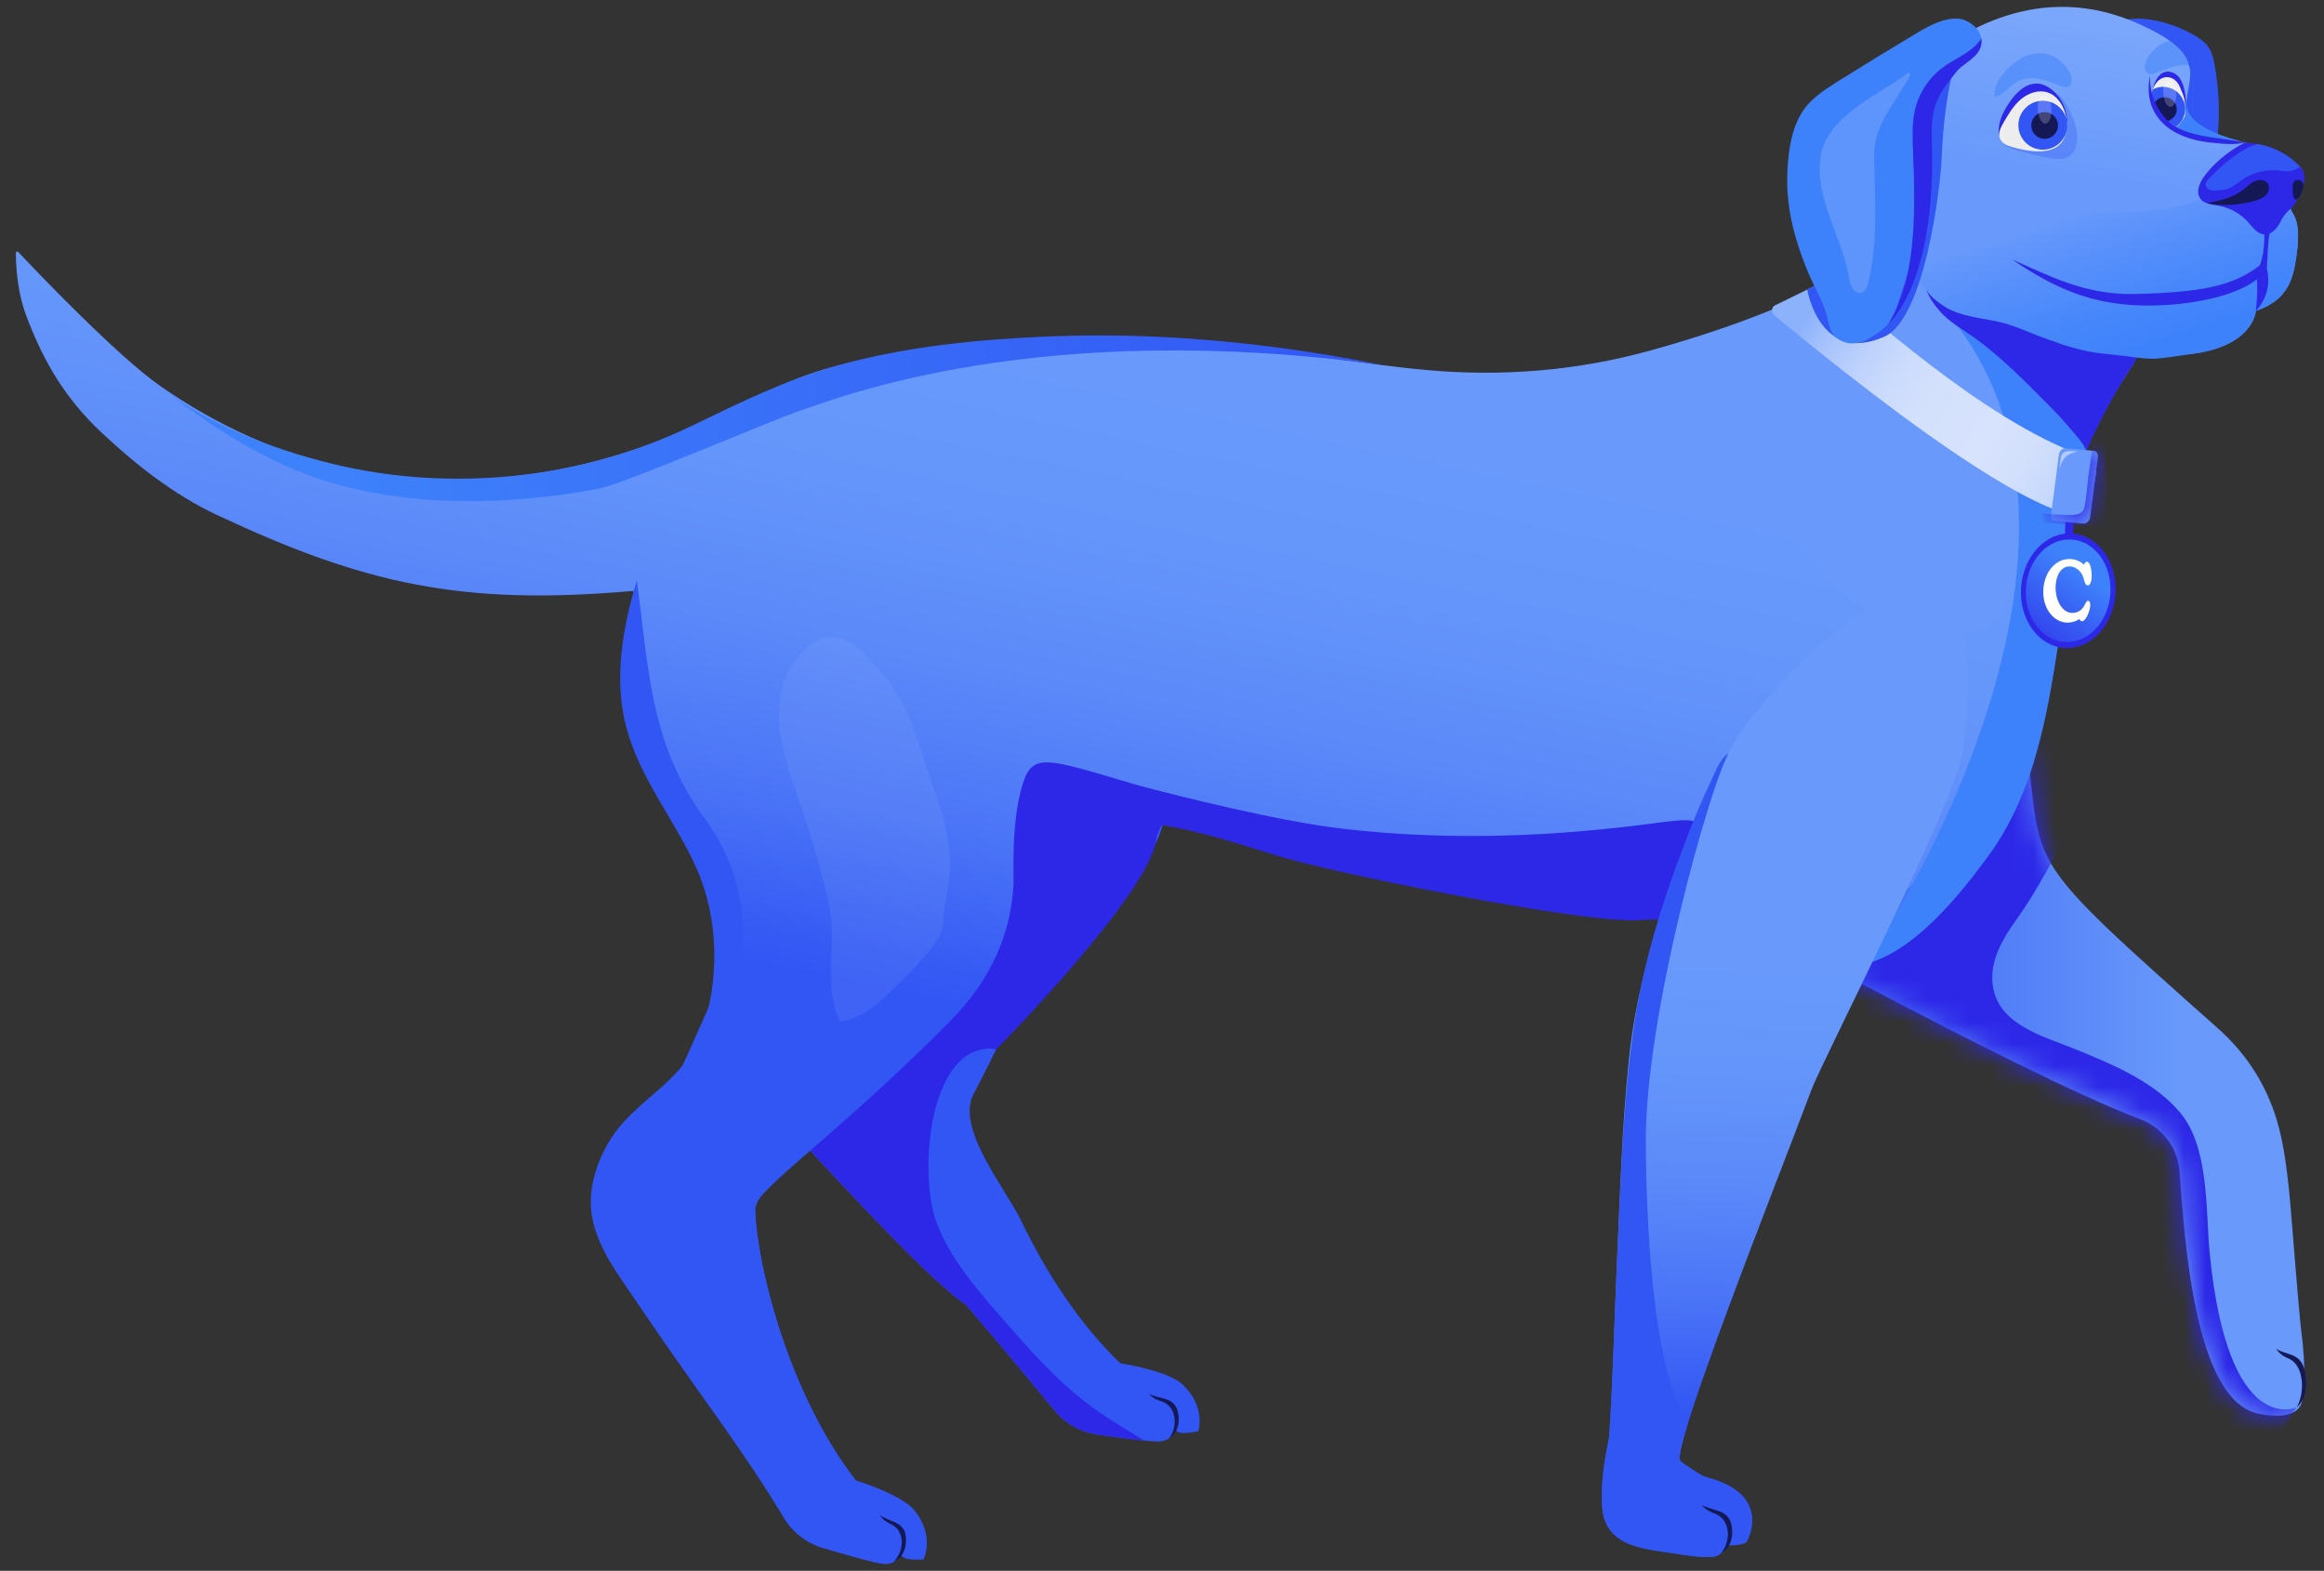 <svg width="108" height="73" viewBox="0 0 108 73" fill="none" xmlns="http://www.w3.org/2000/svg">
<rect x="0" y="0" width="108" height="73" fill="#333333" stroke="none"/>
<path d="M78.357 41.299C78.357 41.299 93.543 49.76 99.486 52.023C100.501 52.41 101.203 53.343 101.284 54.426C101.529 57.747 101.995 64.821 104.795 65.659C104.795 65.659 106.831 66.216 106.996 65.038C107.142 63.995 107.084 62.974 106.953 61.934C106.803 60.747 106.48 56.267 106.361 55.166C106.264 54.256 106.142 53.346 105.918 52.457C105.455 50.623 104.488 49.05 103.074 47.794C93.884 39.623 94.947 40.528 94.189 34.8C93.651 30.722 78.357 41.3 78.357 41.3V41.299Z" fill="url(#paint0_linear_418_3546)"/>
<mask id="mask0_418_3546" style="mask-type:luminance" maskUnits="userSpaceOnUse" x="78" y="33" width="30" height="33">
<path d="M78.357 41.299C78.357 41.299 93.543 49.76 99.486 52.023C100.501 52.41 101.203 53.343 101.284 54.426C101.529 57.747 101.995 64.821 104.795 65.659C104.795 65.659 106.831 66.216 106.996 65.038C107.142 63.995 107.084 62.974 106.953 61.934C106.803 60.747 106.48 56.267 106.361 55.166C106.264 54.256 106.142 53.346 105.918 52.457C105.455 50.623 104.488 49.05 103.074 47.794C93.884 39.623 94.947 40.528 94.189 34.8C93.651 30.722 78.357 41.3 78.357 41.3V41.299Z" fill="white"/>
</mask>
<g mask="url(#mask0_418_3546)">
<path d="M106.732 65.398C106.732 65.398 103.535 66.907 102.687 58.227C102.494 56.254 102.679 53.307 101.296 51.684C100.068 50.242 98.182 49.474 96.474 48.771C94.923 48.133 92.687 47.608 92.586 45.562C92.537 44.569 93.059 43.64 93.639 42.833C94.832 41.171 95.701 39.396 96.61 37.563C97.886 34.989 96.2 36.061 96.12 35.568C95.172 29.744 88.07 42.637 88.419 43.221L84.811 45.927L95.037 55.521L99.079 64.039L104.491 68.805L106.732 65.398Z" fill="#2D28E8"/>
</g>
<path d="M106.734 65.398C107.125 64.71 107.069 63.48 106.404 63.158C106.184 63.068 105.932 62.935 105.777 62.677C106.212 62.984 106.838 62.85 107.072 63.572C107.243 64.207 107.196 65.031 106.734 65.398Z" fill="#141855"/>
<path d="M46.763 48.01C46.605 48.11 46.293 48.77 46.293 48.77C46.293 48.77 45.522 50.33 45.253 50.822C44.383 52.412 46.737 55.245 47.439 56.7C48.611 59.132 50.112 61.47 52.059 63.354C52.059 63.354 54.329 63.693 54.998 64.38C56.059 65.424 55.685 66.519 55.685 66.519C55.685 66.519 55.189 66.598 55.016 66.598C54.685 66.598 54.59 66.424 54.59 66.424C54.502 66.824 54.164 66.99 53.807 66.99C53.677 66.99 53.451 66.972 53.173 66.946C52.564 66.885 51.711 66.773 51.015 66.668C50.215 66.555 49.476 66.146 48.972 65.503C48.076 64.416 46.519 62.538 44.893 60.641C42.327 58.893 35.057 50.432 34.475 50.205C37.153 49.066 39.597 47.396 41.641 45.326C40.789 45.439 39.945 45.57 39.093 45.699C41.033 44.029 42.147 41.438 42.016 38.872C41.624 39.594 40.989 40.177 40.25 40.524C39.78 37.219 38.651 34.01 36.937 31.149C36.771 32.245 36.616 33.349 36.433 34.462C35.52 31.358 35.285 28.053 35.711 24.835C35.763 24.331 35.85 23.827 35.946 23.331C36.224 21.869 36.642 20.452 37.198 19.077C37.441 19.878 37.738 20.651 38.085 21.416C42.086 17.503 47.6 20.564 50.739 23.947C51.2 24.434 51.6 24.93 51.948 25.416C53.757 27.974 55.871 31.035 56.428 34.366C56.827 35.835 54.287 36.543 54.088 38.056C53.748 40.596 47.637 47.469 46.766 48.008L46.763 48.01Z" fill="#3256F4"/>
<path d="M53.727 39.037C53.388 41.577 46.327 48.744 46.293 48.77C45.875 48.657 45.215 48.796 44.771 49.169C42.97 50.674 42.865 55.022 43.501 56.745C44.11 58.432 45.31 59.815 46.484 61.163C47.824 62.702 49.18 64.259 50.833 65.45C51.572 65.989 52.389 66.459 53.173 66.945C52.564 66.884 51.711 66.772 51.015 66.667C50.215 66.554 49.476 66.145 48.972 65.502C48.076 64.415 46.519 62.536 44.893 60.64C42.327 58.892 35.057 50.431 34.475 50.204C37.153 49.065 39.597 47.395 41.641 45.325C40.789 45.438 39.945 45.569 39.093 45.698C41.033 44.028 42.147 41.437 42.016 38.871C41.624 39.593 40.989 40.176 40.25 40.523C39.78 37.218 38.651 34.009 36.937 31.148C36.771 32.244 36.616 33.348 36.433 34.461C35.52 31.357 35.285 28.052 35.711 24.834C36.728 24.295 37.79 23.843 38.886 23.503C42.73 22.312 46.999 22.451 50.739 23.947C51.2 24.434 51.6 24.93 51.948 25.416C53.757 27.973 55.871 31.035 56.428 34.366C56.827 35.835 53.93 37.521 53.73 39.035L53.727 39.037Z" fill="#2D28E8"/>
<path d="M54.343 66.822C54.737 66.309 54.686 65.386 54.023 65.141C53.803 65.073 53.552 64.972 53.398 64.778C53.831 65.011 54.458 64.914 54.689 65.456C54.857 65.933 54.806 66.549 54.343 66.822Z" fill="#141855"/>
<path d="M89.501 10.167C87.02 12.535 82.463 14.703 76.65 16.302C73.299 17.226 69.813 17.511 66.353 17.201C63.01 16.903 59.712 16.241 56.374 15.91C52.935 15.569 49.418 15.631 45.978 15.914C43.367 16.129 40.779 16.446 38.256 17.182C36.174 17.803 34.379 18.852 32.414 19.747C30.696 20.531 28.899 21.15 27.061 21.587C21.923 22.808 16.507 22.471 11.656 20.321C10.18 19.666 8.772 18.861 7.447 17.939C5.436 16.541 1.553 12.466 0.847 11.709C0.808 11.667 0.736 11.695 0.736 11.753C0.749 12.763 0.876 13.767 1.233 14.71C2.046 16.852 3.055 18.549 4.749 20.131C6.339 21.616 8.082 22.989 10.044 23.913C16.909 27.142 21.462 28.166 29.442 27.46C29.405 28.333 29.489 29.27 29.769 30.216C29.848 30.878 29.982 31.632 30.203 32.442C31.532 37.302 34.197 44.105 34.196 44.116C32.796 46.833 31.003 51.669 30.009 52.498C27.941 54.245 26.672 55.827 29.658 59.938C30.621 61.266 31.876 63.196 33.069 65.102C34.413 67.21 35.68 69.29 36.412 70.503C36.822 71.206 37.491 71.715 38.266 71.943C39.263 72.236 40.579 72.608 40.983 72.666C41.338 72.717 41.701 72.605 41.84 72.213C41.84 72.213 41.912 72.405 42.235 72.452C42.413 72.478 42.909 72.467 42.909 72.467C42.909 72.467 43.437 71.438 42.536 70.251C41.972 69.477 39.775 68.812 39.775 68.812C36.604 64.724 35.2 58.812 35.096 56.338C35.079 55.989 35.258 55.668 35.603 55.339C36.96 53.935 39.83 51.798 44.154 47.458C46.174 45.413 46.994 43.232 47.101 41.05C47.119 40.691 46.97 38.182 47.535 36.408C48.099 34.633 48.953 35.456 56.152 37.43C57 37.756 76.861 42.716 77.266 42.186C77.382 42.184 77.504 42.18 77.635 42.172C78.141 42.172 78.266 44.067 78.968 44.019C82.969 43.693 89.55 42.435 91.885 37.977C93.484 34.972 92.555 31.56 95.477 25.861C96.457 23.934 95.909 22.868 96.611 21.986L89.5 10.169L89.501 10.167Z" fill="url(#paint1_linear_418_3546)"/>
<path d="M101.961 1.632C102.226 1.783 102.485 1.964 102.652 2.221C102.802 2.454 102.866 2.733 102.916 3.007C103.134 4.189 103.172 5.404 103.027 6.597C102.936 7.349 102.757 8.126 102.269 8.705C101.819 9.239 101.121 9.556 100.423 9.542C100.267 9.539 100.104 9.518 99.976 9.428C99.831 9.327 99.753 9.156 99.685 8.992C98.828 6.954 98.227 4.776 97.976 2.577C97.868 1.635 97.812 1.104 98.831 0.914C99.837 0.726 101.101 1.139 101.961 1.631V1.632Z" fill="#3256F4"/>
<path d="M77.644 41.772C77.743 42.066 77.285 42.36 77.253 42.67C77.073 42.621 77.154 42.735 76.976 42.735C76.665 42.735 76.355 42.751 76.045 42.768C73.406 42.874 62.081 40.62 59.215 39.726C56.317 38.822 53.438 37.853 50.353 38.257C49.366 38.386 49.237 38.414 48.584 38.557C50.199 37.304 51.428 36.144 53.106 36.561C54.785 36.979 59.295 38.161 62.535 38.529C67.412 39.084 72.306 38.882 77.16 38.22C77.356 38.194 78.501 38.038 78.691 38.167C79.083 38.396 78.152 41.773 77.645 41.773L77.644 41.772Z" fill="#2D28E8"/>
<path d="M42.909 72.465C42.909 72.465 42.413 72.476 42.235 72.45C41.911 72.403 41.84 72.211 41.84 72.211C41.701 72.603 41.338 72.716 40.983 72.664C40.579 72.606 39.263 72.233 38.266 71.941C37.491 71.713 36.822 71.204 36.412 70.501C34.679 67.633 32.622 64.93 30.726 62.17C30.105 61.267 29.485 60.364 28.872 59.457C28.142 58.379 27.433 57.144 27.454 55.801C27.473 54.516 28.121 53.065 28.996 52.127C30.301 50.728 31.931 49.902 32.612 47.943C33.445 45.541 33.405 42.696 32.373 40.364C31.381 38.126 29.732 36.193 29.103 33.793C28.517 31.562 28.928 29.187 29.593 26.977C30.146 30.941 30.169 34.519 32.736 38.017C34.878 40.938 34.751 43.779 34.099 47.252C33.818 48.749 33.687 50.311 33.928 51.823C34.17 53.343 35.033 54.795 35.098 56.335C35.203 58.809 36.607 64.721 39.777 68.809C39.777 68.809 41.975 69.474 42.539 70.249C43.44 71.434 42.912 72.464 42.912 72.464L42.909 72.465Z" fill="#3256F4"/>
<path d="M41.537 72.572C42 72.121 42.082 71.201 41.461 70.864C41.253 70.766 41.019 70.629 40.895 70.414C41.29 70.706 41.923 70.7 42.075 71.27C42.172 71.766 42.034 72.369 41.537 72.572Z" fill="#141855"/>
<path d="M37.198 19.078C36.039 19.454 29.022 22.479 27.829 22.707C23.045 23.621 17.376 23.622 12.983 21.515C10.99 20.569 9.146 19.36 7.447 17.939C9.587 19.729 12.659 20.859 15.329 21.525C18.127 22.223 21.041 22.406 23.908 22.11C26.804 21.811 29.563 21.04 32.181 19.774C34.411 18.697 36.534 17.645 38.933 16.981C42.105 16.103 45.398 15.775 48.675 15.638C52.114 15.494 55.563 15.669 58.978 16.099C60.764 16.324 62.54 16.618 64.305 16.971C48.253 14.777 38.976 18.49 37.197 19.077L37.198 19.078Z" fill="url(#paint2_linear_418_3546)"/>
<path opacity="0.15" d="M42.942 35.339C43.474 36.931 44.114 38.37 44.152 40.087C44.169 40.821 43.79 42.478 43.833 42.862C43.917 43.617 42.255 45.223 41.763 45.715C41.074 46.405 40.069 47.377 39.054 47.456C38.217 45.913 38.892 43.854 38.55 42.184C38.171 40.332 37.594 38.527 36.976 36.742C36.538 35.478 36.117 34.166 36.21 32.832C36.304 31.497 37.031 30.121 38.282 29.647C39.354 29.242 40.602 30.797 41.158 31.487C42.016 32.555 42.425 33.711 42.832 34.995C42.868 35.109 42.905 35.224 42.943 35.337L42.942 35.339Z" fill="#8CB2FC"/>
<path d="M80.715 20.808C80.715 20.808 84.636 29.137 89.693 29.401C89.856 29.401 90.019 29.421 90.18 29.421H90.709C91.054 29.421 91.358 29.401 91.644 29.36C91.908 29.339 92.152 29.298 92.355 29.238C93.431 29.015 98.022 16.563 98.388 16.014C98.713 15.466 101.496 16.501 101.861 16.441C104.746 16.076 104.827 14.451 104.827 14.451C105.822 14.105 106.412 13.557 106.635 12.399C107.062 10.144 106.492 10.002 106.452 9.697C106.452 9.636 106.472 9.555 106.513 9.473C106.635 9.25 106.777 9.006 106.879 8.782C107.062 8.397 107.163 8.051 106.879 7.746C106.371 7.198 105.274 6.872 104.34 6.629C104.239 6.609 104.096 6.568 103.954 6.528C103.081 6.284 101.598 5.776 101.598 4.821C101.618 4.476 101.7 4.172 101.741 3.887C101.782 3.603 101.822 3.319 101.721 3.034C101.639 2.668 101.395 2.303 100.827 1.896C100.583 1.713 100.259 1.53 99.852 1.327C97.476 0.129 94.327 -0.379 90.629 1.977C90.04 2.363 89.431 2.81 88.802 3.358C85.856 5.938 85.484 9.772 84.428 12.88C84.346 13.124 84.594 13.315 84.512 13.518C84.471 13.619 84.417 13.816 84.397 13.897C84.214 14.364 83.398 14.877 83.154 15.282C82.809 15.912 82.403 16.42 81.895 16.826L80.859 20.32L80.717 20.807L80.715 20.808Z" fill="url(#paint3_linear_418_3546)"/>
<path d="M86.549 44.826C88.902 44.34 91.139 41.518 92.454 39.703C94.705 36.597 95.236 32.655 95.796 28.962C96.407 24.941 95.337 22.707 98.928 17.242C99.226 16.788 99.691 16.075 99.289 15.563C99.123 15.35 98.874 15.217 98.623 15.117C97.426 14.645 96.075 14.821 94.823 14.53C94.416 14.435 94.023 14.292 93.621 14.178C92.886 13.971 92.125 13.866 91.362 13.815C91.084 13.796 89.516 13.491 89.516 13.491C100.519 24.222 87.048 44.475 86.549 44.825V44.826Z" fill="#3E82FB"/>
<path d="M91.197 35.014C90.855 37.283 84.713 49.235 84.175 50.659C83.779 51.719 83.201 53.218 82.556 54.895C81.072 58.75 79.253 63.546 78.455 66.092C78.15 67.09 77.996 67.74 78.073 67.869L78.112 67.924C78.261 68.031 78.409 68.139 78.543 68.219C78.725 68.347 78.941 68.495 79.134 68.588C79.209 68.629 79.295 68.644 79.355 68.666C82.439 69.498 81.163 71.667 81.163 71.667C81.163 71.667 80.888 71.847 80.254 71.806C80.254 71.806 80.031 72.329 79.585 72.347C79.015 72.381 78.403 72.291 77.834 72.194C77.828 72.194 77.819 72.194 77.808 72.192C77.11 72.086 76.348 72.01 75.705 71.751C75.299 71.58 74.944 71.334 74.736 70.969C74.665 70.868 74.62 70.768 74.586 70.652C74.527 70.516 74.494 70.375 74.48 70.225C74.45 70.057 74.446 69.873 74.443 69.69C74.413 68.71 74.594 67.73 74.783 66.75C74.955 64.138 75.013 61.516 75.132 58.9C75.279 55.691 75.368 52.459 75.695 49.26C75.997 46.303 76.826 43.415 77.859 40.637C78.351 39.316 78.916 38.038 79.501 36.76C79.999 35.673 80.492 34.488 81.235 33.541C85.362 28.278 93.087 22.483 91.196 35.014H91.197Z" fill="url(#paint4_linear_418_3546)"/>
<path d="M81.163 71.666C81.163 71.666 80.888 71.846 80.254 71.805C80.254 71.805 80.031 72.328 79.585 72.346C79.015 72.38 78.403 72.29 77.834 72.193C77.828 72.193 77.819 72.193 77.808 72.191C77.11 72.085 76.348 72.009 75.705 71.749C75.299 71.579 74.944 71.333 74.736 70.968C74.665 70.867 74.62 70.767 74.586 70.651C74.527 70.515 74.494 70.374 74.48 70.224C74.45 70.056 74.446 69.873 74.443 69.689C74.413 68.71 74.594 67.729 74.783 66.749C74.975 63.824 75.039 60.887 75.177 57.958C75.343 54.393 75.44 50.814 75.996 47.286C76.425 44.567 77.242 41.957 78.217 39.382C78.604 38.359 79.012 37.34 79.485 36.354C79.685 35.938 79.909 35.286 80.311 35.016L80.32 35.013C79.378 36.808 76.486 47.176 76.486 52.956C76.486 56.108 76.735 63.789 78.455 66.091C78.15 67.088 77.996 67.739 78.073 67.868L78.112 67.923C78.261 68.031 78.409 68.138 78.543 68.218C78.725 68.346 78.941 68.493 79.134 68.587C79.209 68.628 79.295 68.643 79.355 68.665C82.439 69.497 81.163 71.666 81.163 71.666Z" fill="#3256F4"/>
<path d="M79.991 72.166C80.438 71.64 80.431 70.654 79.736 70.359C79.505 70.274 79.243 70.154 79.088 69.938C79.538 70.208 80.211 70.138 80.429 70.727C80.583 71.245 80.498 71.899 79.99 72.166H79.991Z" fill="#141855"/>
<path d="M89.081 12.771C89.188 13.026 89.336 13.281 89.517 13.493C89.73 13.78 90.005 14.013 90.303 14.205C90.41 14.28 90.537 14.354 90.654 14.407C91.429 14.769 92.322 14.8 93.151 15.024C93.703 15.183 94.234 15.416 94.776 15.629C94.892 15.671 95.01 15.715 95.126 15.757C95.945 16.065 96.783 16.33 97.644 16.426C97.676 16.426 97.707 16.437 97.729 16.437C98.42 16.5 98.876 16.564 99.217 16.606C99.525 16.649 99.758 16.67 100.003 16.67H100.098C100.407 16.67 101.49 16.5 101.872 16.447C104.74 16.075 104.836 14.449 104.836 14.449C105.824 14.099 106.407 13.557 106.631 12.399C107.067 10.148 106.504 10.009 106.462 9.701C106.451 9.638 106.473 9.562 106.515 9.467C106.631 9.244 106.78 9.01 106.886 8.787C106.313 8.383 105.591 8.224 104.879 8.149C104.539 8.107 104.167 8.086 103.816 8.16C103.147 8.32 102.881 8.957 102.266 9.233C100.821 9.902 99.195 9.838 97.634 9.892C96.211 9.945 94.787 9.987 93.364 10.04C93.098 10.051 92.843 10.061 92.577 10.072C91.96 10.094 91.334 10.115 90.718 10.232C89.985 10.381 89.2 10.752 88.966 11.464C88.827 11.889 88.912 12.367 89.082 12.771H89.081Z" fill="url(#paint5_linear_418_3546)"/>
<path d="M104.859 12.66C105.224 12.023 105.229 11.372 105.232 10.638C105.232 10.568 105.433 10.549 105.47 10.609C105.507 10.669 105.493 10.746 105.479 10.815C105.378 11.3 105.384 11.982 105.34 12.476C105.322 12.688 105.226 12.722 105.102 12.896C105.088 12.916 105.07 12.937 105.046 12.942C105.023 12.947 104.999 12.938 104.978 12.927C104.863 12.871 104.93 12.766 104.859 12.66Z" fill="#2D28E8"/>
<path opacity="0.3" d="M96.482 5.953C96.588 6.422 96.553 7.006 96.147 7.264C95.865 7.442 95.503 7.4 95.175 7.339C94.683 7.248 94.195 7.129 93.716 6.984C93.455 6.904 93.179 6.804 93.017 6.583C92.776 6.251 92.888 5.778 93.098 5.428C93.502 4.758 94.249 4.321 95.024 4.258C95.505 4.219 95.658 4.316 95.929 4.705C96.19 5.08 96.379 5.507 96.481 5.953H96.482Z" fill="#3256F4"/>
<path d="M100.81 5.855C100.98 6.068 101.256 6.174 101.511 6.248C101.989 6.397 102.479 6.513 102.978 6.609C103.296 6.673 103.658 6.705 103.944 6.535L103.955 6.524C103.084 6.29 101.597 5.781 101.607 4.814C101.618 4.484 101.097 4.357 100.895 4.697C100.683 5.048 100.576 5.516 100.809 5.855H100.81Z" fill="#3E82FB"/>
<path d="M102.243 9.216C102.422 9.485 102.803 9.507 103.117 9.563C103.645 9.664 104.127 9.933 104.474 10.326C104.698 10.573 104.923 10.897 105.259 10.897C105.506 10.897 105.706 10.717 105.853 10.515C105.988 10.314 106.077 10.079 106.246 9.899C106.302 9.82 106.38 9.764 106.459 9.708V9.697C106.515 9.641 106.615 9.54 106.661 9.439C106.963 8.867 107.333 8.206 106.884 7.746C106.448 7.286 105.82 6.849 104.889 6.692C104.721 6.658 104.53 6.636 104.329 6.625C103.544 7.017 102.826 7.634 102.411 8.228C102.209 8.519 102.042 8.923 102.244 9.214L102.243 9.216Z" fill="#2D28E8"/>
<path d="M93.515 12.063C95.168 12.784 96.882 13.715 99.189 13.664C102.847 13.582 104.005 13.151 105.238 12.163C105.465 12.717 105.582 13.633 104.833 14.454C104.833 14.454 104.94 13.561 104.878 12.98C103.645 13.971 100.811 14.319 98.921 14.165C96.989 14.008 95.438 13.375 93.514 12.063H93.515Z" fill="#2D28E8"/>
<path d="M104.308 8.767C104.47 8.635 104.622 8.483 104.817 8.405C105.011 8.328 105.267 8.352 105.385 8.525C105.497 8.689 105.438 8.926 105.299 9.069C105.162 9.213 104.966 9.282 104.774 9.335C104.075 9.53 103.275 9.6 102.564 9.438C103.204 9.319 103.787 9.192 104.308 8.768V8.767Z" fill="#141855"/>
<path d="M107.039 8.63C107.057 8.305 106.546 8.24 106.541 8.649C106.548 8.838 106.515 9.349 106.738 9.251C106.897 9.182 107.03 8.802 107.04 8.63H107.039Z" fill="#141855"/>
<path d="M96.07 5.64C96.07 5.64 96.065 4.727 95.332 4.152C94.599 3.577 93.85 3.957 93.233 4.99C92.614 6.022 93.009 6.552 93.009 6.552L94.481 6.295L96.07 5.641V5.64Z" fill="#2D28E8"/>
<path d="M95.164 4.297C94.738 4.156 94.258 4.324 93.915 4.614C93.573 4.903 93.339 5.298 93.113 5.686C92.975 5.921 92.835 6.202 92.942 6.452C93.038 6.671 93.288 6.773 93.519 6.836C94.214 7.027 95.418 7.277 95.874 6.519C96.287 5.831 95.953 4.558 95.165 4.297H95.164Z" fill="#EDEDED"/>
<path d="M100.008 4.337C100.008 4.337 100.15 3.166 100.888 3.348C101.778 3.568 101.549 5.346 101.549 5.346L100.008 4.337Z" fill="#2D28E8"/>
<path d="M93.799 5.756C93.763 6.383 94.244 6.919 94.87 6.954C95.497 6.989 96.033 6.509 96.068 5.883C96.104 5.256 95.624 4.72 94.997 4.684C94.37 4.649 93.834 5.129 93.799 5.756Z" fill="#3256F4"/>
<path d="M99.96 4.777C99.994 4.833 100.027 4.877 100.06 4.934C100.195 5.135 100.386 5.359 100.632 5.572C100.654 5.594 100.688 5.617 100.71 5.629C100.834 5.741 100.979 5.819 101.136 5.887C101.203 5.92 101.553 5.453 101.553 5.318C101.575 5.083 101.565 4.911 101.52 4.665C101.487 4.441 101.371 4.216 101.315 4.071C101.225 3.836 101.035 3.622 100.776 3.589C100.553 3.555 100.328 3.678 100.194 3.869C100.127 3.958 100.082 4.06 100.037 4.16V4.171C100.004 4.272 99.981 4.384 99.97 4.497C99.97 4.586 99.959 4.688 99.959 4.777H99.96Z" fill="#EDEDED"/>
<path d="M95.017 6.451C95.36 6.451 95.638 6.173 95.638 5.83C95.638 5.488 95.36 5.21 95.017 5.21C94.674 5.21 94.397 5.488 94.397 5.83C94.397 6.173 94.674 6.451 95.017 6.451Z" fill="#141855"/>
<path d="M99.96 4.777C99.994 4.833 100.027 4.877 100.06 4.934C100.195 5.136 100.386 5.359 100.632 5.572C100.654 5.594 100.688 5.618 100.71 5.629C100.834 5.741 100.979 5.819 101.136 5.887C101.293 5.763 101.427 5.607 101.484 5.405C101.529 5.315 101.54 5.225 101.551 5.124C101.562 4.957 101.529 4.788 101.45 4.642C101.305 4.306 100.979 4.06 100.576 4.037C100.385 4.026 100.194 4.071 100.037 4.16V4.171C100.004 4.272 99.981 4.384 99.97 4.497C99.97 4.586 99.959 4.688 99.959 4.777H99.96Z" fill="#3256F4"/>
<path d="M100.06 4.934C100.194 5.135 100.385 5.359 100.631 5.572C100.653 5.594 100.687 5.617 100.709 5.629C100.956 5.572 101.157 5.348 101.157 5.079C101.157 4.765 100.899 4.519 100.597 4.519C100.339 4.519 100.115 4.687 100.059 4.934H100.06Z" fill="#141855"/>
<path d="M99.918 3.485C99.523 5.439 100.952 6.451 102.729 6.624C103.268 6.676 103.8 6.751 104.325 6.624C103.281 6.41 102.145 6.4 101.264 5.975C100.415 5.577 99.85 4.478 99.918 3.484V3.485Z" fill="#2D28E8"/>
<path opacity="0.2" d="M95.054 5.747C95.229 5.737 95.353 5.428 95.331 5.055C95.309 4.683 95.15 4.39 94.976 4.4C94.801 4.41 94.678 4.72 94.7 5.092C94.721 5.464 94.881 5.757 95.054 5.747Z" fill="white"/>
<path opacity="0.2" d="M100.871 4.966C101.038 4.956 101.156 4.661 101.135 4.305C101.114 3.95 100.963 3.669 100.796 3.679C100.629 3.689 100.511 3.985 100.532 4.34C100.553 4.696 100.704 4.976 100.871 4.966Z" fill="white"/>
<path d="M102.5 8.599C102.511 8.712 102.6 8.79 102.702 8.823C102.802 8.858 102.915 8.858 103.016 8.845C103.184 8.834 103.353 8.823 103.509 8.778C103.778 8.689 104.002 8.476 104.249 8.318C104.698 8.016 105.259 7.881 105.808 7.914C106.032 7.937 106.268 7.993 106.492 7.937C106.616 7.914 106.761 7.836 106.885 7.746C106.448 7.286 105.82 6.849 104.889 6.692C104.733 6.748 104.575 6.805 104.429 6.883C103.756 7.231 103.185 7.758 102.658 8.295C102.579 8.385 102.49 8.486 102.501 8.597L102.5 8.599Z" fill="#3256F4"/>
<path d="M89.517 13.493C89.665 13.823 89.856 14.131 90.09 14.396C90.587 14.993 91.252 15.322 91.867 15.776C93.021 16.628 94.058 17.671 95.066 18.689C95.51 19.136 95.948 19.592 96.346 20.081C96.453 20.214 97.018 20.816 96.928 21.02C97.746 19.119 98.736 17.502 98.927 17.242C99.104 17.001 99.208 16.828 99.293 16.616C98.953 16.573 98.417 16.499 97.726 16.435C97.705 16.435 97.673 16.424 97.641 16.424C96.78 16.328 95.941 16.062 95.123 15.755C95.006 15.713 94.889 15.669 94.772 15.627C94.231 15.414 93.7 15.181 93.147 15.022C92.319 14.799 91.427 14.767 90.65 14.405C90.534 14.352 90.406 14.278 90.3 14.203C90.003 14.012 89.727 13.778 89.514 13.491L89.517 13.493Z" fill="#2D28E8"/>
<path opacity="0.5" d="M95.497 2.653C95.112 2.431 94.625 2.427 94.208 2.578C93.79 2.73 93.436 3.023 93.148 3.361C92.875 3.679 92.644 4.077 92.687 4.493C93.127 4.422 93.399 3.973 93.794 3.766C94.111 3.601 94.492 3.602 94.841 3.68C95.189 3.758 95.517 3.908 95.852 4.031C96.251 4.179 96.348 3.74 96.216 3.442C96.083 3.143 95.777 2.813 95.497 2.653Z" fill="#3E82FB"/>
<path opacity="0.5" d="M100.092 3.42C100.437 3.299 100.763 3.156 101.107 3.075C101.31 3.033 101.514 3.013 101.717 3.033C101.635 2.668 101.391 2.302 100.823 1.896C100.701 1.916 100.579 1.977 100.457 2.038C100.173 2.201 99.868 2.525 99.726 2.831C99.605 3.135 99.706 3.562 100.092 3.42Z" fill="#3E82FB"/>
<path d="M97.403 21.994L97.144 23.518C97.097 23.793 96.849 23.989 96.57 23.966C95.311 23.861 91.657 22.25 82.467 14.667C82.345 14.567 82.319 14.393 82.4 14.262C82.419 14.231 82.45 14.209 82.483 14.193L84.574 13.169C84.74 13.082 84.864 13.03 84.994 13.127C86.501 14.258 92.083 19.516 96.861 21.203C97.16 21.308 97.457 21.681 97.404 21.993L97.403 21.994Z" fill="url(#paint6_linear_418_3546)"/>
<path d="M98.308 27.606C98.411 26.137 97.513 24.878 96.301 24.793C95.09 24.708 94.025 25.831 93.922 27.299C93.82 28.769 94.718 30.028 95.929 30.113C97.141 30.198 98.206 29.075 98.308 27.606Z" fill="#2D28E8"/>
<path d="M98.074 27.59C98.166 26.276 97.362 25.149 96.278 25.074C95.194 24.998 94.241 26.002 94.149 27.316C94.057 28.63 94.861 29.757 95.945 29.832C97.029 29.908 97.982 28.904 98.074 27.59Z" fill="url(#paint7_linear_418_3546)"/>
<path d="M94.957 27.4C95.007 26.547 95.561 25.943 96.223 25.979C96.485 25.993 96.705 26.109 96.855 26.244C96.876 26.158 96.922 26.101 96.984 26.104C97.142 26.112 97.219 26.527 97.201 26.836C97.185 27.114 97.094 27.209 97.018 27.205C96.917 27.2 96.885 27.082 96.828 26.872C96.741 26.557 96.474 26.34 96.213 26.322C95.813 26.301 95.561 26.677 95.53 27.205C95.493 27.839 95.801 28.458 96.276 28.483C96.496 28.495 96.705 28.399 96.84 28.179C96.909 28.063 96.957 27.915 97.038 27.919C97.111 27.923 97.145 28.004 97.137 28.139C97.119 28.44 96.913 28.88 96.752 28.871C96.697 28.868 96.653 28.829 96.64 28.765C96.479 28.872 96.274 28.945 96.029 28.932C95.41 28.899 94.907 28.239 94.957 27.401V27.4Z" fill="white"/>
<path d="M95.963 24.798H96.344L96.366 24.203H95.985L95.963 24.798Z" fill="#2D28E8"/>
<path d="M95.538 24.215L96.83 24.333C96.975 24.333 97.11 24.202 97.132 24.039L97.495 21.242C97.517 21.079 97.418 20.948 97.274 20.948L95.982 20.829C95.838 20.829 95.702 20.961 95.68 21.123L95.318 23.921C95.296 24.083 95.394 24.215 95.538 24.215Z" fill="#6899FB"/>
<mask id="mask1_418_3546" style="mask-type:luminance" maskUnits="userSpaceOnUse" x="95" y="20" width="3" height="5">
<path d="M95.538 24.215L96.83 24.334C96.975 24.334 97.11 24.202 97.132 24.039L97.495 21.242C97.517 21.08 97.418 20.948 97.274 20.948L95.982 20.83C95.838 20.83 95.702 20.961 95.68 21.124L95.318 23.921C95.296 24.084 95.394 24.215 95.538 24.215Z" fill="white"/>
</mask>
<g mask="url(#mask1_418_3546)">
<path d="M97.341 20.086C97.246 20.754 97.151 21.423 97.056 22.092C97.017 22.365 96.931 23.448 96.839 23.661C96.68 24.026 96.059 23.929 95.734 23.916C95.665 23.913 94.931 23.906 94.922 23.818L94.968 24.288L97.879 24.482L97.808 20.767L97.79 20.088H97.341V20.086Z" fill="#2D28E8"/>
</g>
<path d="M96.534 20.971C96.537 20.964 96.454 20.968 96.42 20.968C96.378 20.967 96.335 20.966 96.293 20.965C96.211 20.963 96.128 20.963 96.044 20.97C95.904 20.981 95.786 21.128 95.766 21.276C95.755 21.356 95.749 21.399 95.738 21.48C95.728 21.55 95.705 21.68 95.716 21.747C95.74 21.765 95.767 21.579 95.811 21.497C96.019 21.113 96.181 21.114 96.407 21.02C96.45 21.002 96.533 20.979 96.536 20.971H96.534Z" fill="#B1CAFC"/>
<path d="M87.565 15.647C89.463 14.808 90.171 8.65 90.224 7.471C90.277 6.227 90.384 5.059 90.628 3.848C90.723 3.423 91.085 2.298 90.628 1.978C90.033 2.361 89.428 2.818 88.801 3.359C85.858 5.93 85.369 10.18 84.318 13.293C84.164 13.353 83.984 13.457 83.984 13.457C83.984 13.457 84.57 16.969 87.565 15.646V15.647Z" fill="#3256F4"/>
<path d="M83.173 9.822C83.336 10.801 83.648 11.752 84.035 12.679C84.318 13.358 84.74 14.022 84.914 14.738C85.046 15.284 85.066 15.665 85.713 15.899C86.012 16.007 86.368 15.962 86.657 15.838C86.913 15.729 87.889 15.129 88.036 14.638C88.801 12.061 89.836 9.79 89.791 7.066C89.78 6.418 89.737 5.759 89.876 5.122C90.036 4.431 90.514 3.836 90.917 3.326C91.247 2.922 91.948 2.678 92.064 2.094C92.085 1.987 92.085 1.881 92.075 1.785C91.99 1.286 91.46 0.925 91.066 0.871C90.312 0.797 89.537 1.254 88.878 1.658C87.838 2.281 86.803 2.911 85.775 3.554C85.182 3.925 84.558 4.286 84.07 4.796C83.272 5.631 83.102 6.97 83.059 8.074C83.036 8.667 83.08 9.248 83.174 9.821L83.173 9.822Z" fill="#3E82FB"/>
<path d="M89.794 7.067C89.783 6.419 89.74 5.76 89.879 5.122C90.039 4.431 90.517 3.837 90.921 3.327C91.25 2.923 91.951 2.679 92.067 2.094C92.088 1.988 92.088 1.881 92.079 1.786C91.951 1.977 91.792 2.148 91.612 2.285C91.208 2.604 90.73 2.816 90.316 3.114C89.647 3.592 89.169 4.325 88.988 5.121C88.84 5.769 88.882 6.439 88.903 7.097C89.03 10.199 89.01 13.074 87.717 15.108C89.314 13.441 89.827 10.251 89.796 7.065L89.794 7.067Z" fill="#2D28E8"/>
<path opacity="0.4" d="M86.813 13.18C86.635 13.882 86.047 13.686 85.938 12.97C85.645 11.057 84.365 9.369 84.591 7.367C84.809 5.439 87.293 4.411 88.679 3.39C88.708 3.368 88.751 3.386 88.756 3.422C88.777 3.58 88.57 3.834 88.498 3.958C88.295 4.305 88.077 4.642 87.863 4.982C87.398 5.722 87.079 6.383 87.092 7.288C87.121 9.229 87.294 11.278 86.813 13.18Z" fill="#8CB2FC"/>
<defs>
<linearGradient id="paint0_linear_418_3546" x1="107.08" y1="49.828" x2="78.357" y2="49.828" gradientUnits="userSpaceOnUse">
<stop offset="0.2" stop-color="#6899FB"/>
<stop offset="0.21" stop-color="#6798FA"/>
<stop offset="0.74" stop-color="#4068F5"/>
<stop offset="1" stop-color="#3256F4"/>
</linearGradient>
<linearGradient id="paint1_linear_418_3546" x1="34.413" y1="84.42" x2="49.593" y2="12.509" gradientUnits="userSpaceOnUse">
<stop offset="0.53" stop-color="#3256F4"/>
<stop offset="0.55" stop-color="#355AF4"/>
<stop offset="0.64" stop-color="#4B75F7"/>
<stop offset="0.74" stop-color="#5B89F9"/>
<stop offset="0.84" stop-color="#6495FA"/>
<stop offset="0.94" stop-color="#6899FB"/>
</linearGradient>
<linearGradient id="paint2_linear_418_3546" x1="7.446" y1="19.44" x2="64.305" y2="19.44" gradientUnits="userSpaceOnUse">
<stop offset="0.13" stop-color="#3E82FB"/>
<stop offset="1" stop-color="#3256F4"/>
</linearGradient>
<linearGradient id="paint3_linear_418_3546" x1="96.27" y1="1.035" x2="94.753" y2="10.143" gradientUnits="userSpaceOnUse">
<stop stop-color="#7AA6FB"/>
<stop offset="0.8" stop-color="#6899FB"/>
</linearGradient>
<linearGradient id="paint4_linear_418_3546" x1="81.688" y1="94.036" x2="83.235" y2="41.424" gradientUnits="userSpaceOnUse">
<stop offset="0.53" stop-color="#3256F4"/>
<stop offset="0.55" stop-color="#355AF4"/>
<stop offset="0.64" stop-color="#4B75F7"/>
<stop offset="0.74" stop-color="#5B89F9"/>
<stop offset="0.84" stop-color="#6495FA"/>
<stop offset="0.94" stop-color="#6899FB"/>
</linearGradient>
<linearGradient id="paint5_linear_418_3546" x1="97.609" y1="9.618" x2="99.69" y2="16.16" gradientUnits="userSpaceOnUse">
<stop stop-color="#6899FB"/>
<stop offset="0.15" stop-color="#5F94FB"/>
<stop offset="0.68" stop-color="#4787FB"/>
<stop offset="1" stop-color="#3E82FB"/>
</linearGradient>
<linearGradient id="paint6_linear_418_3546" x1="97.307" y1="22.992" x2="83.876" y2="14.575" gradientUnits="userSpaceOnUse">
<stop stop-color="#B1CAFC"/>
<stop offset="0.02" stop-color="#B5CCFC"/>
<stop offset="0.12" stop-color="#C7D9FC"/>
<stop offset="0.23" stop-color="#D3E0FC"/>
<stop offset="0.35" stop-color="#D7E3FD"/>
<stop offset="0.55" stop-color="#D4E1FC"/>
<stop offset="0.68" stop-color="#CBDBFC"/>
<stop offset="0.79" stop-color="#BCD1FC"/>
<stop offset="0.9" stop-color="#A7C3FC"/>
<stop offset="0.99" stop-color="#8CB2FC"/>
</linearGradient>
<linearGradient id="paint7_linear_418_3546" x1="96.489" y1="24.559" x2="92.63" y2="29.909" gradientUnits="userSpaceOnUse">
<stop offset="0.22" stop-color="#3E82FB"/>
<stop offset="1" stop-color="#2D28E8"/>
</linearGradient>
</defs>
</svg>
